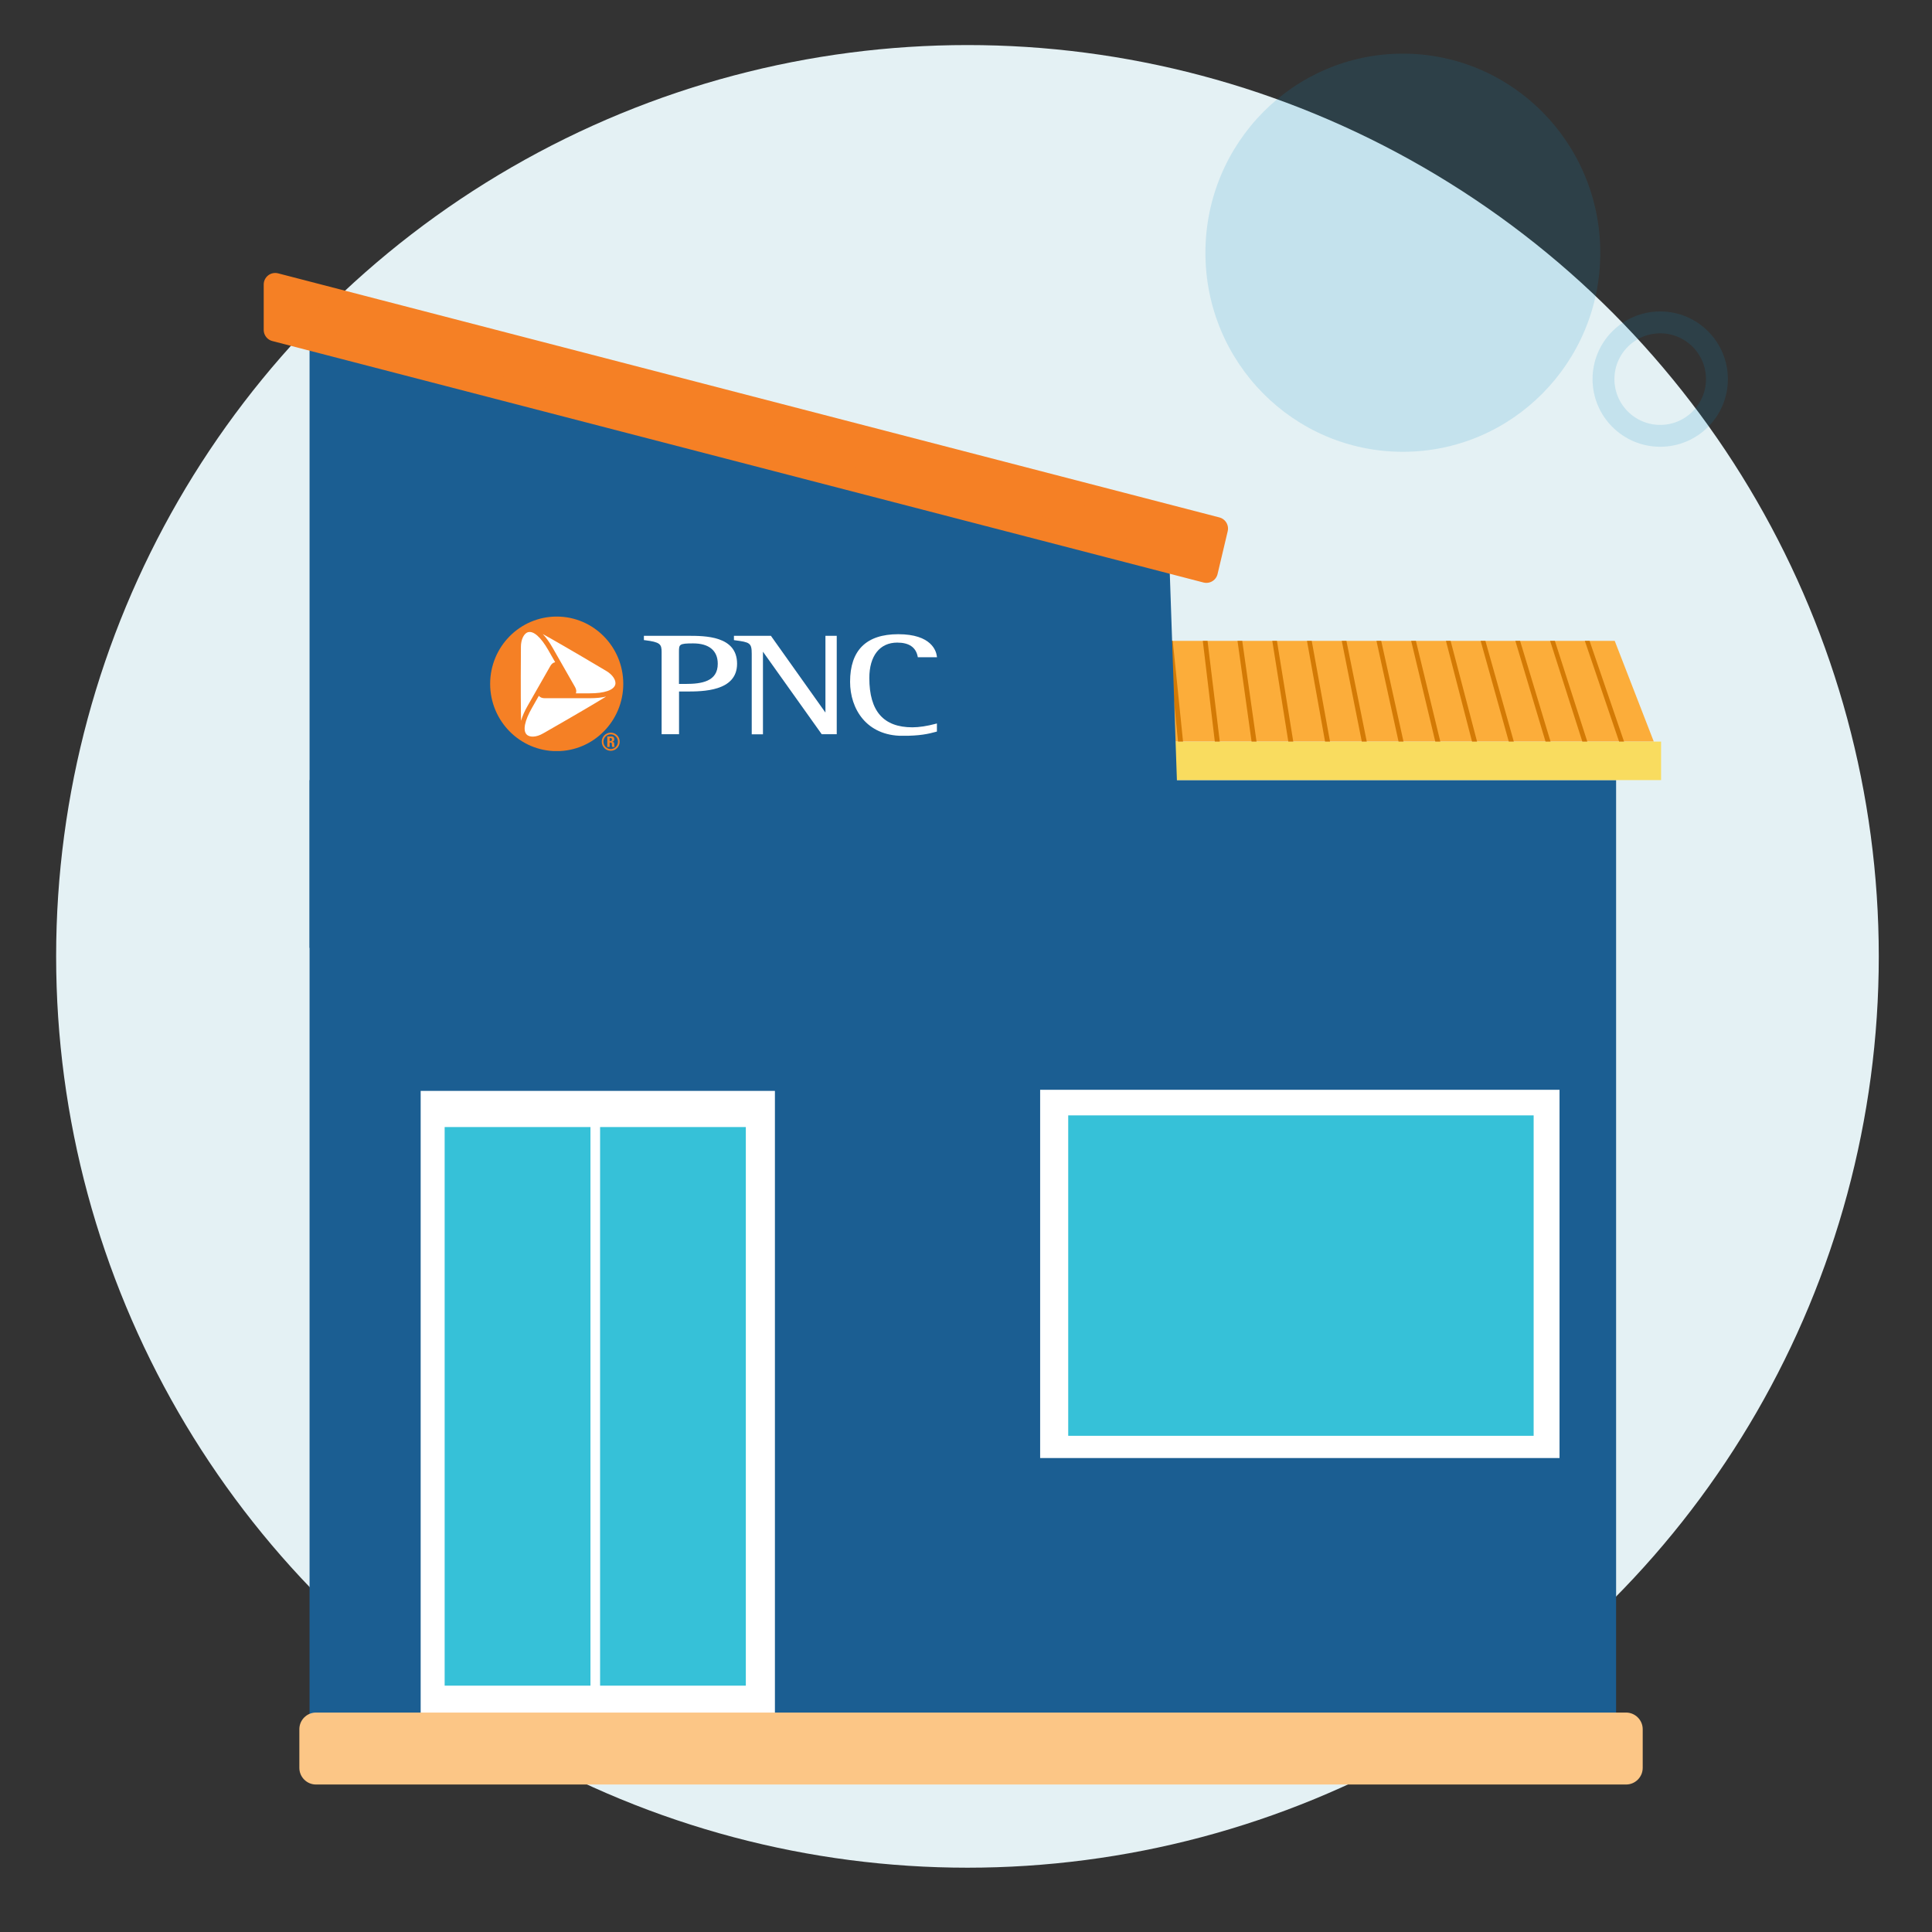 <?xml version="1.0" encoding="utf-8"?>
<!-- Generator: Adobe Illustrator 22.0.1, SVG Export Plug-In . SVG Version: 6.00 Build 0)  -->
<svg version="1.1" id="Layer_5" xmlns="http://www.w3.org/2000/svg" xmlns:xlink="http://www.w3.org/1999/xlink" x="0px" y="0px"
	 width="265px" height="265px" viewBox="0 0 265 265" style="enable-background:new 0 0 265 265;" xml:space="preserve">
<rect x="0" y="0" width="265" height="265" fill="#333333" stroke="none"/>
<style type="text/css">
	.st0{fill:#E4F1F4;}
	.st1{fill:#1B5E92;}
	.st2{fill:#FCAD3A;}
	.st3{fill:#F9DC5F;}
	.st4{fill:#D37A05;}
	.st5{fill:#F58025;stroke:#F58025;stroke-width:3.157;stroke-linecap:round;stroke-linejoin:round;stroke-miterlimit:10;}
	.st6{fill:#FFFFFF;}
	.st7{fill:#36C1D8;}
	.st8{clip-path:url(#SVGID_2_);}
	.st9{clip-path:url(#SVGID_4_);fill:#FFFFFF;}
	.st10{clip-path:url(#SVGID_6_);}
	.st11{clip-path:url(#SVGID_8_);fill:#F48024;}
	.st12{clip-path:url(#SVGID_10_);}
	.st13{clip-path:url(#SVGID_12_);fill:#FFFFFF;}
	.st14{clip-path:url(#SVGID_14_);}
	.st15{clip-path:url(#SVGID_16_);fill:#FFFFFF;}
	.st16{clip-path:url(#SVGID_18_);}
	.st17{clip-path:url(#SVGID_20_);enable-background:new    ;}
	.st18{clip-path:url(#SVGID_22_);}
	.st19{clip-path:url(#SVGID_24_);}
	.st20{clip-path:url(#SVGID_26_);fill:#FFFFFF;}
	.st21{clip-path:url(#SVGID_28_);}
	.st22{clip-path:url(#SVGID_30_);enable-background:new    ;}
	.st23{clip-path:url(#SVGID_32_);}
	.st24{clip-path:url(#SVGID_34_);}
	.st25{clip-path:url(#SVGID_36_);fill:#F58025;}
	.st26{opacity:0.15;fill:none;stroke:#0F8EC7;stroke-width:3;stroke-miterlimit:10;}
	.st27{fill:#FCC686;}
	.st28{opacity:0.15;fill:#0F8EC7;}
</style>
<g>
	<circle class="st0" cx="132.7" cy="131.18" r="125"/>
	<g>
		<g>
			<g>
				<g>
					<rect x="42.46" y="107" class="st1" width="179.21" height="128.97"/>
					<polygon class="st2" points="221.48,87.9 51.96,87.9 46.61,101.72 226.84,101.72 					"/>
					<rect x="45.6" y="101.72" class="st3" width="182.24" height="5.28"/>
					<g>
						<polygon class="st4" points="113.22,87.9 112.58,87.9 111.17,101.72 111.86,101.72 						"/>
						<polygon class="st4" points="108.46,87.9 107.81,87.9 106.13,101.72 106.82,101.72 						"/>
						<polygon class="st4" points="137.04,87.9 136.39,87.9 136.38,101.72 137.06,101.72 						"/>
						<polygon class="st4" points="117.99,87.9 117.34,87.9 116.21,101.72 116.9,101.72 						"/>
						<polygon class="st4" points="132.28,87.9 131.63,87.9 131.34,101.72 132.02,101.72 						"/>
						<polygon class="st4" points="98.93,87.9 98.29,87.9 96.05,101.72 96.73,101.72 						"/>
						<polygon class="st4" points="127.52,87.9 126.87,87.9 126.29,101.72 126.98,101.72 						"/>
						<polygon class="st4" points="122.75,87.9 122.1,87.9 121.25,101.72 121.94,101.72 						"/>
						<polygon class="st4" points="103.7,87.9 103.05,87.9 101.09,101.72 101.77,101.72 						"/>
						<polygon class="st4" points="70.35,87.9 69.7,87.9 65.8,101.72 66.48,101.72 						"/>
						<polygon class="st4" points="75.11,87.9 74.46,87.9 70.84,101.72 71.53,101.72 						"/>
						<polygon class="st4" points="65.59,87.9 64.94,87.9 60.76,101.72 61.44,101.72 						"/>
						<polygon class="st4" points="50.68,101.72 51.36,101.72 56.06,87.9 55.41,87.9 						"/>
						<polygon class="st4" points="79.88,87.9 79.23,87.9 75.88,101.72 76.57,101.72 						"/>
						<polygon class="st4" points="89.41,87.9 88.76,87.9 85.96,101.72 86.65,101.72 						"/>
						<polygon class="st4" points="84.64,87.9 83.99,87.9 80.92,101.72 81.61,101.72 						"/>
						<polygon class="st4" points="94.17,87.9 93.52,87.9 91,101.72 91.69,101.72 						"/>
						<polygon class="st4" points="60.82,87.9 60.17,87.9 55.72,101.72 56.4,101.72 						"/>
						<polygon class="st4" points="194.21,87.9 193.56,87.9 196.87,101.72 197.56,101.72 						"/>
						<polygon class="st4" points="198.97,87.9 198.33,87.9 201.91,101.72 202.6,101.72 						"/>
						<polygon class="st4" points="203.74,87.9 203.09,87.9 206.95,101.72 207.64,101.72 						"/>
						<polygon class="st4" points="189.45,87.9 188.8,87.9 191.83,101.72 192.51,101.72 						"/>
						<polygon class="st4" points="141.81,87.9 141.16,87.9 141.42,101.72 142.1,101.72 						"/>
						<polygon class="st4" points="208.5,87.9 207.85,87.9 211.99,101.72 212.68,101.72 						"/>
						<polygon class="st4" points="184.68,87.9 184.04,87.9 186.79,101.72 187.47,101.72 						"/>
						<polygon class="st4" points="213.27,87.9 212.62,87.9 217.04,101.72 217.72,101.72 						"/>
						<polygon class="st4" points="218.03,87.9 217.38,87.9 222.08,101.72 222.76,101.72 						"/>
						<polygon class="st4" points="160.86,87.9 160.21,87.9 161.58,101.72 162.27,101.72 						"/>
						<polygon class="st4" points="151.34,87.9 150.69,87.9 151.5,101.72 152.19,101.72 						"/>
						<polygon class="st4" points="156.1,87.9 155.45,87.9 156.54,101.72 157.23,101.72 						"/>
						<polygon class="st4" points="146.57,87.9 145.92,87.9 146.46,101.72 147.15,101.72 						"/>
						<polygon class="st4" points="170.39,87.9 169.74,87.9 171.67,101.72 172.35,101.72 						"/>
						<polygon class="st4" points="165.63,87.9 164.98,87.9 166.63,101.72 167.31,101.72 						"/>
						<polygon class="st4" points="175.15,87.9 174.51,87.9 176.71,101.72 177.39,101.72 						"/>
						<polygon class="st4" points="179.92,87.9 179.27,87.9 181.75,101.72 182.43,101.72 						"/>
					</g>
					<polygon class="st1" points="162.22,130.01 42.46,130.01 42.46,43.4 160.28,73.6 					"/>
					<polygon class="st5" points="165.47,78.37 37.75,45.25 37.75,39.02 166.86,72.5 					"/>
					<g>
						<rect x="142.67" y="149.48" class="st6" width="71.24" height="50.51"/>
						<rect x="146.52" y="152.99" class="st7" width="63.84" height="43.95"/>
					</g>
					<g>
						<g>
							<rect x="57.7" y="149.63" class="st6" width="48.59" height="86.66"/>
						</g>
						<rect x="60.99" y="154.59" class="st7" width="20" height="76.62"/>
						<rect x="82.31" y="154.59" class="st7" width="19.99" height="76.62"/>
					</g>
				</g>
			</g>
		</g>
		<g>
			<g>
				<defs>
					<polygon id="SVGID_1_" points="76.9,85.72 73.43,85.72 70.98,87.42 70.31,95.94 70.98,99.52 72.25,101.31 73.86,101.73 
						78.33,100.54 84.58,95.09 85.09,92.79 84.08,90.91 					"/>
				</defs>
				<clipPath id="SVGID_2_">
					<use xlink:href="#SVGID_1_"  style="overflow:visible;"/>
				</clipPath>
				<g class="st8">
					<defs>
						<rect id="SVGID_3_" x="-150.82" y="72.78" width="1182.64" height="630.74"/>
					</defs>
					<clipPath id="SVGID_4_">
						<use xlink:href="#SVGID_3_"  style="overflow:visible;"/>
					</clipPath>
					<rect x="67.23" y="82.64" class="st9" width="20.94" height="22.17"/>
				</g>
			</g>
			<g>
				<defs>
					<path id="SVGID_5_" d="M83.77,102.75c-0.56,0-1-0.46-1-1.02c0-0.56,0.45-1.01,1-1.01c0.54,0,0.99,0.45,0.99,1.01
						C84.76,102.29,84.31,102.75,83.77,102.75z M83.77,100.49c-0.68,0-1.23,0.55-1.23,1.24c0,0.69,0.55,1.25,1.23,1.25
						c0.68,0,1.23-0.56,1.23-1.25C85,101.04,84.45,100.49,83.77,100.49z M83.62,101.85h0.08c0.25,0,0.23,0.15,0.23,0.32
						c0,0.1,0,0.19,0.04,0.28h0.32c-0.03-0.06-0.04-0.33-0.04-0.42c0-0.26-0.21-0.28-0.28-0.28v-0.01c0.21-0.03,0.29-0.17,0.29-0.35
						c0-0.25-0.14-0.38-0.36-0.38h-0.6v1.44h0.32V101.85z M83.62,101.24h0.15c0.1,0,0.17,0.05,0.17,0.19c0,0.09-0.04,0.21-0.17,0.21
						h-0.15V101.24z"/>
				</defs>
				<clipPath id="SVGID_6_">
					<use xlink:href="#SVGID_5_"  style="overflow:visible;"/>
				</clipPath>
				<g class="st10">
					<defs>
						<rect id="SVGID_7_" x="-150.82" y="72.78" width="1182.64" height="630.74"/>
					</defs>
					<clipPath id="SVGID_8_">
						<use xlink:href="#SVGID_7_"  style="overflow:visible;"/>
					</clipPath>
					<rect x="79.46" y="97.41" class="st11" width="8.62" height="8.65"/>
				</g>
			</g>
			<g>
				<defs>
					<path id="SVGID_9_" d="M94.35,87.21h-5.9h-0.13v0.59l0.12,0.01c2.1,0.26,2.31,0.54,2.31,1.62v11.28h2.39v-5.86h0.96
						c2.27,0,7,0,7-3.81C101.1,87.21,96.71,87.21,94.35,87.21 M94.05,93.81h-0.92v-4.38c0-1.03,0-1.18,1.94-1.18
						c2.18,0,3.38,0.99,3.38,2.79C98.46,93.48,96.23,93.81,94.05,93.81"/>
				</defs>
				<clipPath id="SVGID_10_">
					<use xlink:href="#SVGID_9_"  style="overflow:visible;"/>
				</clipPath>
				<g class="st12">
					<defs>
						<rect id="SVGID_11_" x="-150.82" y="72.78" width="1182.64" height="630.74"/>
					</defs>
					<clipPath id="SVGID_12_">
						<use xlink:href="#SVGID_11_"  style="overflow:visible;"/>
					</clipPath>
					<rect x="85.23" y="84.13" class="st13" width="18.95" height="19.66"/>
				</g>
			</g>
			<g>
				<defs>
					<path id="SVGID_13_" d="M114.63,87.21h-1.41v10.53c-0.37-0.52-7.48-10.53-7.48-10.53h-5.07v0.59l0.12,0.02
						c2.05,0.27,2.32,0.36,2.32,1.85v11.05h1.54V89.39c0.37,0.52,8.06,11.32,8.06,11.32h2.06v-13.5H114.63z"/>
				</defs>
				<clipPath id="SVGID_14_">
					<use xlink:href="#SVGID_13_"  style="overflow:visible;"/>
				</clipPath>
				<g class="st14">
					<defs>
						<rect id="SVGID_15_" x="-150.82" y="72.78" width="1182.64" height="630.74"/>
					</defs>
					<clipPath id="SVGID_16_">
						<use xlink:href="#SVGID_15_"  style="overflow:visible;"/>
					</clipPath>
					<rect x="97.59" y="84.13" class="st15" width="20.25" height="19.66"/>
				</g>
			</g>
			<g>
				<defs>
					<rect id="SVGID_17_" x="116.6" y="86.99" width="11.93" height="13.93"/>
				</defs>
				<clipPath id="SVGID_18_">
					<use xlink:href="#SVGID_17_"  style="overflow:visible;"/>
				</clipPath>
				<g class="st16">
					<defs>
						<rect id="SVGID_19_" x="-150.82" y="72.78" width="1182.64" height="630.74"/>
					</defs>
					<clipPath id="SVGID_20_">
						<use xlink:href="#SVGID_19_"  style="overflow:visible;"/>
					</clipPath>
					<g class="st17">
						<g>
							<defs>
								<rect id="SVGID_21_" x="116.5" y="86.95" width="12.32" height="14.17"/>
							</defs>
							<clipPath id="SVGID_22_">
								<use xlink:href="#SVGID_21_"  style="overflow:visible;"/>
							</clipPath>
							<g class="st18">
								<defs>
									<path id="SVGID_23_" d="M116.6,93.52c0,3.69,2.23,7.41,7.2,7.41c2.36,0,3.53-0.26,4.61-0.56l0.1-0.03v-1.11l-0.18,0.05
										c-1.15,0.31-2.28,0.48-3.18,0.48c-3.97,0-5.91-2.21-5.91-6.76c0-3.04,1.43-4.86,3.83-4.86c1.61,0,2.55,0.64,2.8,1.9
										l0.02,0.11h2.63L128.5,90c-0.09-0.71-0.74-3.01-5.29-3.01C118.82,86.99,116.6,89.19,116.6,93.52"/>
								</defs>
								<clipPath id="SVGID_24_">
									<use xlink:href="#SVGID_23_"  style="overflow:visible;"/>
								</clipPath>
								<g class="st19">
									<defs>
										<rect id="SVGID_25_" x="116.5" y="86.95" width="12.32" height="14.17"/>
									</defs>
									<clipPath id="SVGID_26_">
										<use xlink:href="#SVGID_25_"  style="overflow:visible;"/>
									</clipPath>
									<rect x="113.52" y="83.91" class="st20" width="18.09" height="20.09"/>
								</g>
							</g>
						</g>
					</g>
				</g>
			</g>
			<g>
				<defs>
					<rect id="SVGID_27_" x="67.23" y="84.57" width="18.26" height="18.45"/>
				</defs>
				<clipPath id="SVGID_28_">
					<use xlink:href="#SVGID_27_"  style="overflow:visible;"/>
				</clipPath>
				<g class="st21">
					<defs>
						<rect id="SVGID_29_" x="-150.82" y="72.78" width="1182.64" height="630.74"/>
					</defs>
					<clipPath id="SVGID_30_">
						<use xlink:href="#SVGID_29_"  style="overflow:visible;"/>
					</clipPath>
					<g class="st22">
						<g>
							<defs>
								<rect id="SVGID_31_" x="67.23" y="84.49" width="18.48" height="19.09"/>
							</defs>
							<clipPath id="SVGID_32_">
								<use xlink:href="#SVGID_31_"  style="overflow:visible;"/>
							</clipPath>
							<g class="st23">
								<defs>
									<path id="SVGID_33_" d="M80.88,95.1h-1.89c0.1-0.27,0.06-0.56-0.12-0.87l-3.07-5.38c-0.45-0.79-0.9-1.41-1.34-1.87
										c0.01,0,0.02,0.01,0.03,0.01c1.23,0.68,3.69,2.08,8.4,4.88l0.27,0.16c0.87,0.51,1.39,1.3,1.23,1.88
										C84.18,94.66,82.91,95.1,80.88,95.1 M74.74,100.46l-0.27,0.15c-0.87,0.51-1.81,0.57-2.23,0.14
										c-0.55-0.56-0.28-1.89,0.73-3.66l0.94-1.65c0.18,0.22,0.45,0.33,0.81,0.33h6.15c0.9,0,1.66-0.08,2.27-0.23
										c-0.01,0.01-0.02,0.01-0.02,0.01C81.93,96.29,79.49,97.74,74.74,100.46 M71.45,89.04l0-0.31c0-1.02,0.42-1.87,0.99-2.02
										c0.75-0.2,1.76,0.7,2.77,2.47l0.94,1.65c-0.27,0.05-0.51,0.23-0.68,0.55l-3.07,5.38c-0.45,0.78-0.76,1.49-0.93,2.11
										c0-0.01,0-0.02,0-0.03C71.44,97.41,71.41,94.56,71.45,89.04 M76.36,84.57c-5.04,0-9.13,4.13-9.13,9.23
										c0,5.1,4.09,9.23,9.13,9.23c5.04,0,9.13-4.13,9.13-9.23C85.49,88.7,81.4,84.57,76.36,84.57"/>
								</defs>
								<clipPath id="SVGID_34_">
									<use xlink:href="#SVGID_33_"  style="overflow:visible;"/>
								</clipPath>
								<g class="st24">
									<defs>
										<rect id="SVGID_35_" x="67.23" y="84.49" width="18.48" height="19.09"/>
									</defs>
									<clipPath id="SVGID_36_">
										<use xlink:href="#SVGID_35_"  style="overflow:visible;"/>
									</clipPath>
									<rect x="64.15" y="81.49" class="st25" width="24.42" height="24.61"/>
								</g>
							</g>
						</g>
					</g>
				</g>
			</g>
		</g>
	</g>
	<circle class="st26" cx="227.72" cy="52" r="7.78"/>
	<path class="st27" d="M223.03,234.9H43.34c-1.26,0-2.28,1.03-2.28,2.28v5.31c0,1.26,1.03,2.28,2.28,2.28h179.7
		c1.26,0,2.28-1.03,2.28-2.28v-5.31C225.32,235.93,224.29,234.9,223.03,234.9z"/>
</g>
<path class="st28" d="M219.5,34.68c0,15.07-12.12,27.29-27.08,27.29c-14.95,0-27.08-12.21-27.08-27.29
	c0-15.08,12.13-27.32,27.08-27.32C207.38,7.36,219.5,19.61,219.5,34.68z"/>
</svg>

